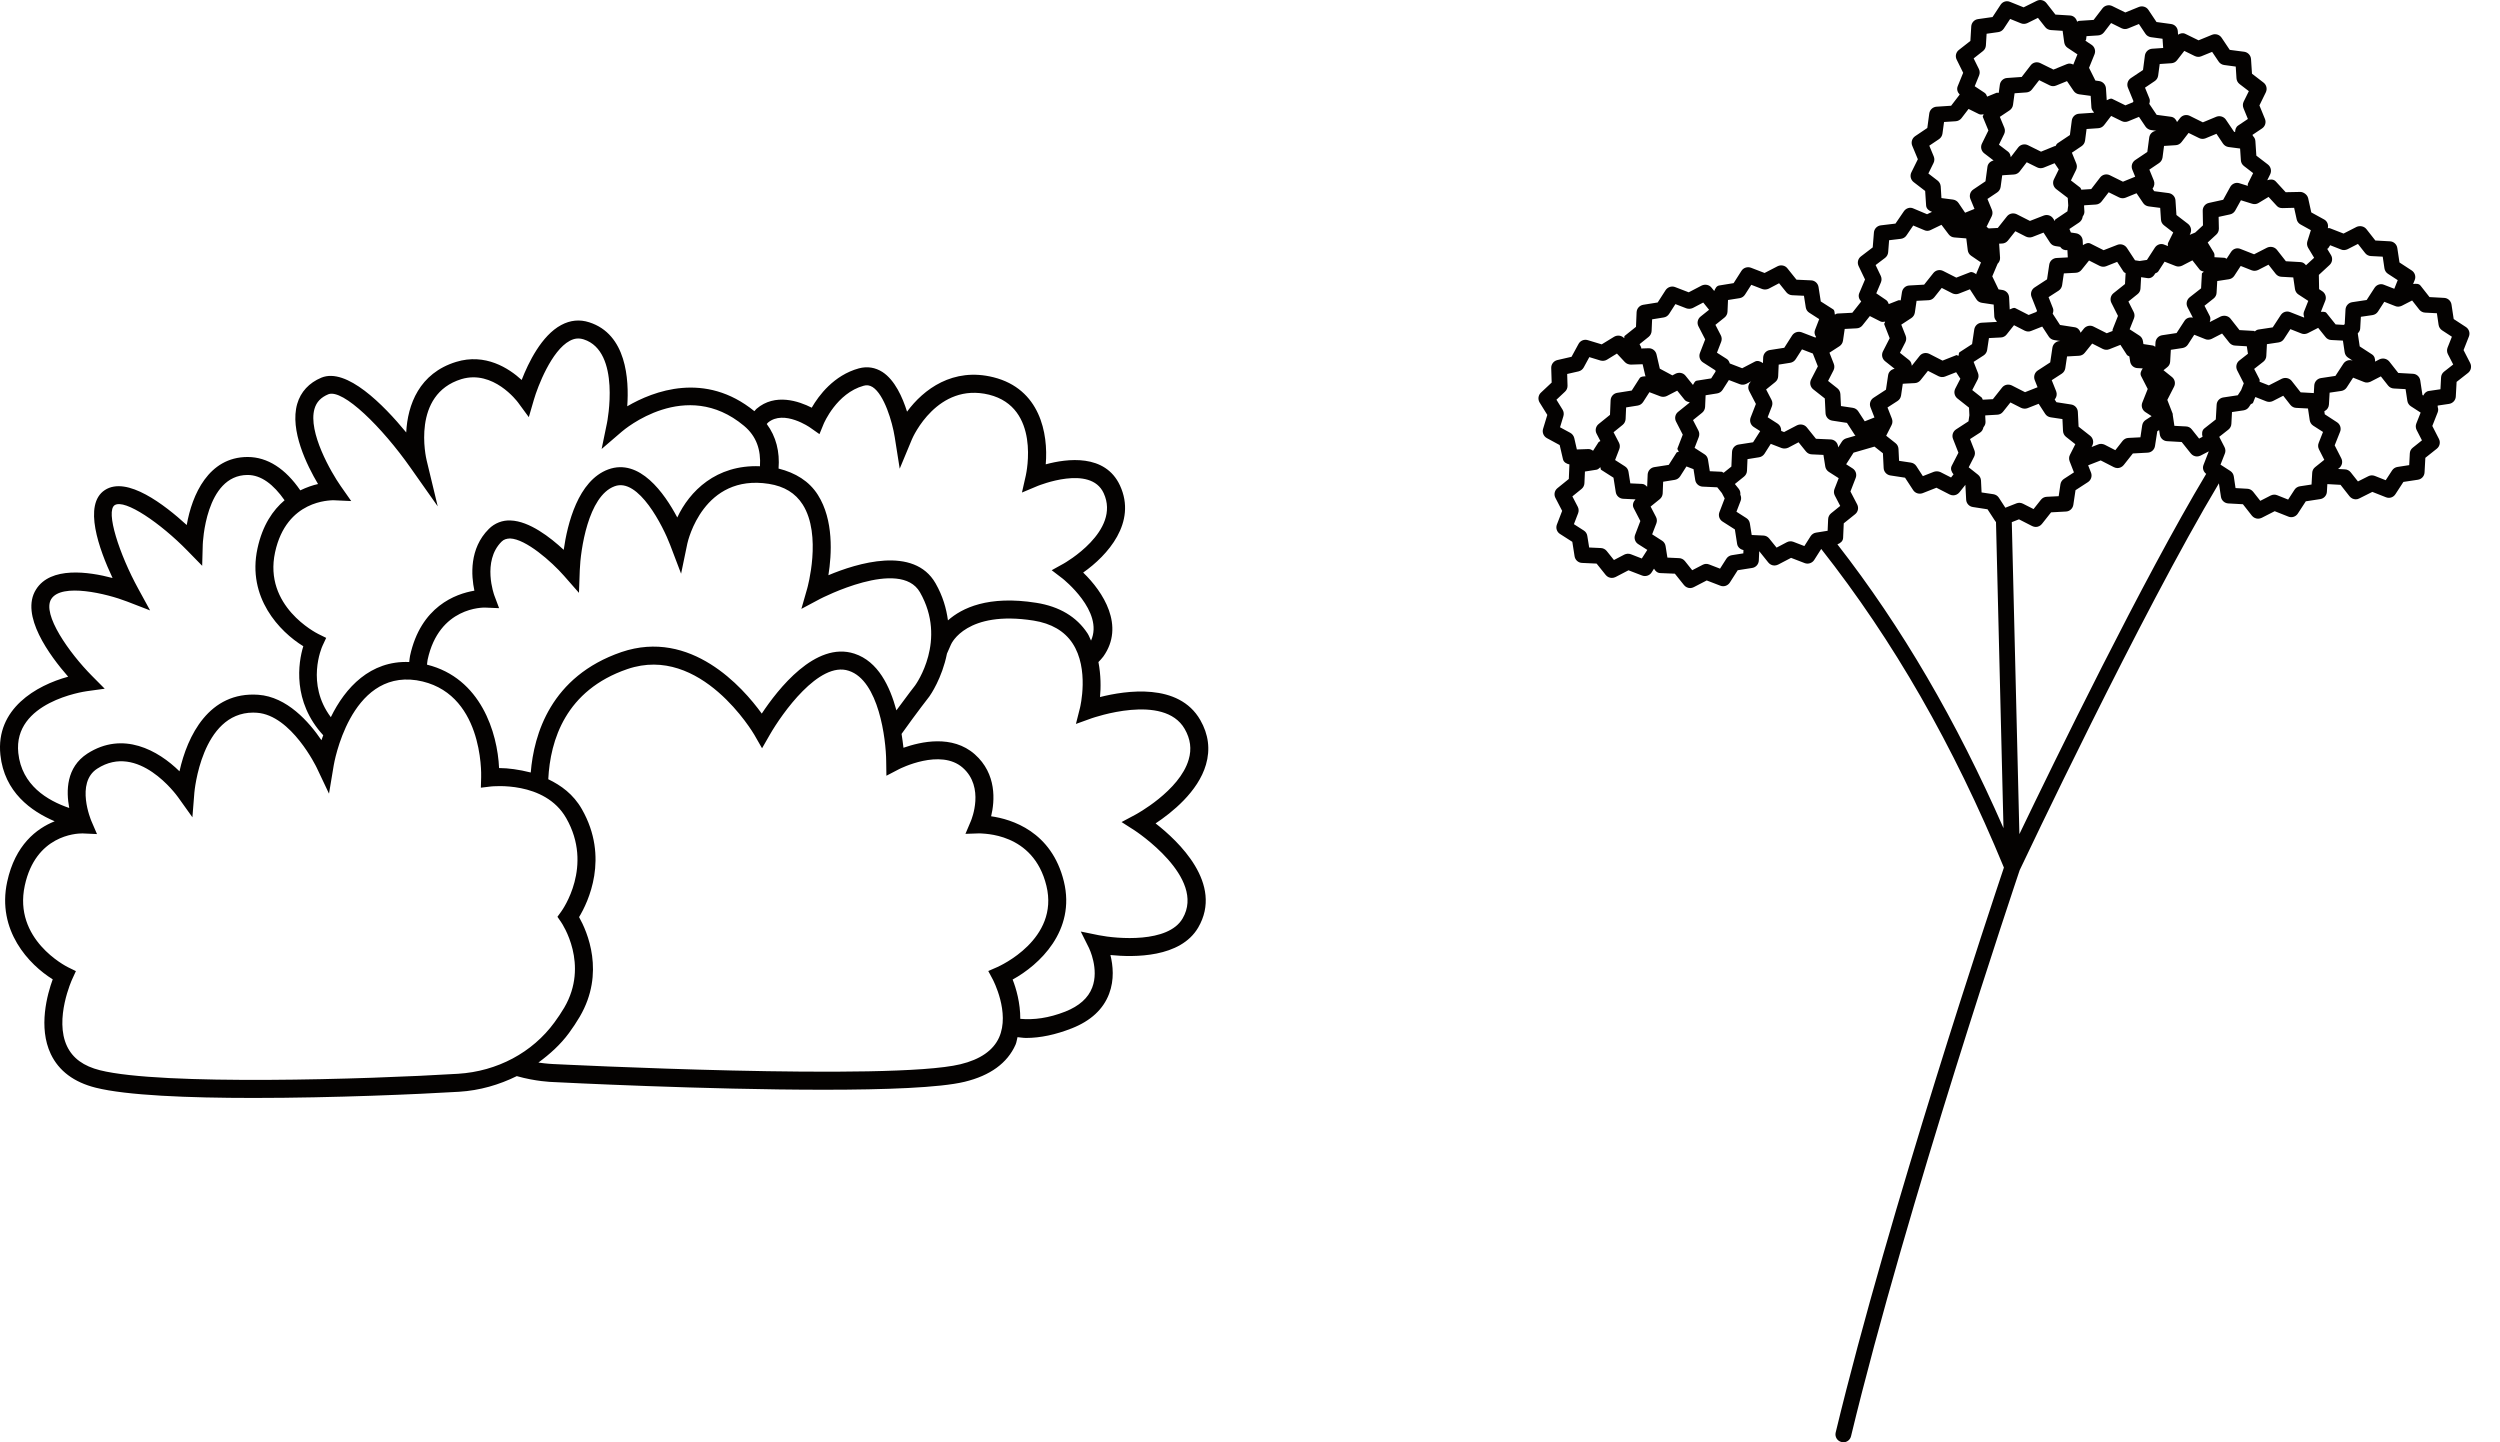 <?xml version="1.0" encoding="UTF-8"?>
<svg width="78px" height="45px" viewBox="0 0 78 45" version="1.1" xmlns="http://www.w3.org/2000/svg" xmlns:xlink="http://www.w3.org/1999/xlink">
    <title>icon-beauty_moss_complex</title>
    <g id="Webdesign-v2" stroke="none" stroke-width="1" fill="none" fill-rule="evenodd">
        <g id="Media" transform="translate(-87, -2297)" fill="#040201">
            <path d="M122.415,2322.423 L121.993,2322.648 L122.396,2322.906 C122.418,2322.921 124.648,2324.378 123.897,2325.656 C123.448,2326.429 121.857,2326.293 121.283,2326.179 L120.72,2326.064 L120.977,2326.579 C120.98,2326.586 121.298,2327.235 121.077,2327.811 C120.953,2328.138 120.671,2328.389 120.239,2328.561 C119.715,2328.767 119.253,2328.825 118.833,2328.788 C118.835,2328.296 118.704,2327.837 118.594,2327.562 C119.425,2327.107 120.569,2326.04 120.193,2324.502 C119.811,2322.939 118.562,2322.559 117.923,2322.468 C118.038,2321.992 118.103,2321.146 117.413,2320.534 C116.711,2319.915 115.732,2320.14 115.188,2320.33 C115.178,2320.213 115.15,2320.047 115.129,2319.898 C115.613,2319.218 115.99,2318.737 115.997,2318.728 C116.025,2318.69 116.393,2318.16 116.545,2317.393 L116.668,2317.114 C116.685,2317.07 117.161,2316.035 119.247,2316.362 C119.801,2316.45 120.21,2316.688 120.462,2317.069 C120.992,2317.869 120.7,2319.064 120.698,2319.076 L120.569,2319.587 L121.065,2319.408 C121.089,2319.403 123.314,2318.612 123.963,2319.744 C124.143,2320.058 124.184,2320.37 124.087,2320.698 C123.805,2321.677 122.43,2322.416 122.415,2322.423 L122.415,2322.423 Z M118.171,2329.37 C117.989,2329.774 117.583,2330.056 116.964,2330.205 C114.804,2330.729 104.375,2330.203 104.258,2330.198 C104.255,2330.198 104.064,2330.191 103.798,2330.152 C104.156,2329.888 104.487,2329.592 104.753,2329.229 C104.873,2329.065 104.986,2328.896 105.088,2328.722 C105.891,2327.351 105.32,2326.062 105.067,2325.613 C105.348,2325.149 106.018,2323.76 105.155,2322.247 C104.886,2321.775 104.501,2321.503 104.106,2321.312 C104.167,2320.086 104.651,2318.535 106.572,2317.876 C108.872,2317.087 110.516,2319.894 110.533,2319.922 L110.776,2320.346 L111.019,2319.922 C111.396,2319.266 112.557,2317.615 113.483,2317.929 C114.42,2318.233 114.644,2320.066 114.649,2320.747 L114.656,2321.203 L115.059,2320.993 C115.074,2320.986 116.344,2320.34 117.039,2320.954 C117.727,2321.562 117.311,2322.567 117.294,2322.61 L117.122,2323.016 L117.562,2323.001 C117.651,2323.016 119.24,2322.959 119.648,2324.636 C120.056,2326.304 118.193,2327.138 118.113,2327.174 L117.834,2327.296 L117.977,2327.563 C117.982,2327.574 118.519,2328.593 118.171,2329.37 L118.171,2329.37 Z M101.291,2330.502 C98.47,2330.675 92.039,2330.872 90.121,2330.392 C89.608,2330.264 89.272,2330.019 89.093,2329.646 C88.686,2328.796 89.247,2327.56 89.254,2327.548 L89.368,2327.299 L89.122,2327.178 C89.052,2327.143 87.41,2326.309 87.773,2324.63 C88.111,2323.06 89.376,2323.003 89.56,2323.003 L89.579,2323.003 L90.026,2323.023 L89.849,2322.611 C89.844,2322.599 89.348,2321.426 90.032,2320.983 C91.309,2320.156 92.505,2321.802 92.556,2321.873 L93.003,2322.499 L93.064,2321.732 C93.066,2321.706 93.283,2319.233 94.901,2319.233 C94.939,2319.233 94.978,2319.234 95.018,2319.238 C96.093,2319.315 96.874,2320.936 96.882,2320.953 L97.265,2321.762 L97.412,2320.879 C97.417,2320.85 97.909,2317.912 99.995,2318.224 C102.077,2318.557 102.016,2321.14 102.012,2321.25 L102.003,2321.576 L102.326,2321.537 C102.345,2321.537 103.998,2321.353 104.666,2322.526 C105.522,2324.021 104.551,2325.384 104.51,2325.441 L104.392,2325.604 L104.505,2325.768 C104.541,2325.82 105.394,2327.088 104.605,2328.438 C104.512,2328.595 104.409,2328.749 104.3,2328.897 C103.611,2329.841 102.513,2330.426 101.291,2330.502 L101.291,2330.502 Z M87.571,2320.494 C87.402,2318.903 89.616,2318.578 89.709,2318.565 L90.267,2318.488 L89.871,2318.089 C89.164,2317.377 88.301,2316.161 88.599,2315.69 C88.919,2315.181 90.331,2315.521 90.966,2315.768 L91.683,2316.045 L91.314,2315.37 C90.724,2314.295 90.285,2312.951 90.579,2312.76 C90.898,2312.56 92.011,2313.325 92.845,2314.179 L93.308,2314.653 L93.326,2313.991 C93.327,2313.969 93.403,2311.824 94.722,2311.819 L94.726,2311.819 C95.151,2311.819 95.533,2312.115 95.879,2312.608 C95.517,2312.914 95.19,2313.384 95.033,2314.113 C94.703,2315.644 95.724,2316.708 96.463,2317.162 C96.304,2317.675 96.118,2318.887 97.085,2319.94 C97.067,2319.991 97.045,2320.044 97.029,2320.094 C96.639,2319.519 95.952,2318.741 95.06,2318.677 C93.521,2318.567 92.844,2319.961 92.6,2321.065 C91.934,2320.41 90.839,2319.797 89.726,2320.512 C89.064,2320.942 89.061,2321.677 89.16,2322.209 C88.475,2321.976 87.677,2321.5 87.571,2320.494 L87.571,2320.494 Z M97.63,2312.165 C97.332,2311.74 96.604,2310.48 96.812,2309.756 C96.874,2309.542 97.012,2309.398 97.244,2309.301 C97.703,2309.123 98.927,2310.338 99.809,2311.594 L100.657,2312.798 L100.312,2311.366 C100.291,2311.282 99.834,2309.308 101.397,2308.828 C102.39,2308.532 103.131,2309.516 103.162,2309.556 L103.499,2310.015 L103.658,2309.468 C103.776,2309.061 104.207,2307.938 104.776,2307.634 C104.924,2307.554 105.058,2307.541 105.212,2307.589 C106.384,2307.965 105.942,2310.18 105.937,2310.202 L105.771,2311.008 L106.395,2310.472 C106.475,2310.402 108.396,2308.771 110.21,2310.283 C110.605,2310.611 110.743,2311.039 110.711,2311.547 C109.341,2311.491 108.51,2312.332 108.131,2313.145 C107.73,2312.386 106.954,2311.288 105.977,2311.646 C105.033,2311.996 104.703,2313.347 104.588,2314.155 C104.167,2313.763 103.514,2313.258 102.931,2313.239 C102.685,2313.225 102.432,2313.32 102.251,2313.504 C101.638,2314.114 101.701,2314.96 101.801,2315.429 C101.219,2315.527 100.127,2315.919 99.793,2317.463 C99.779,2317.53 99.777,2317.591 99.768,2317.655 C98.557,2317.605 97.772,2318.451 97.322,2319.376 C96.542,2318.336 97.037,2317.204 97.061,2317.151 L97.177,2316.902 L96.932,2316.781 C96.861,2316.745 95.219,2315.912 95.582,2314.232 C95.939,2312.582 97.318,2312.618 97.388,2312.607 L97.958,2312.633 L97.63,2312.165 Z M113.658,2317.394 C112.441,2316.997 111.267,2318.509 110.767,2319.264 C110.169,2318.436 108.552,2316.612 106.39,2317.344 C104.18,2318.103 103.657,2319.914 103.559,2321.102 C103.191,2321.008 102.84,2320.964 102.599,2320.964 L102.571,2320.964 C102.523,2319.863 102.003,2318.154 100.322,2317.737 C100.33,2317.685 100.331,2317.636 100.342,2317.582 C100.698,2315.932 102.077,2315.953 102.148,2315.957 L102.572,2315.975 L102.423,2315.577 C102.419,2315.567 102.034,2314.513 102.648,2313.9 C102.719,2313.828 102.804,2313.805 102.913,2313.8 C103.408,2313.816 104.21,2314.524 104.597,2314.965 L105.064,2315.497 L105.089,2314.79 C105.111,2314.165 105.349,2312.478 106.172,2312.173 C106.923,2311.885 107.696,2313.439 107.908,2314 L108.25,2314.899 L108.445,2313.958 C108.465,2313.868 108.949,2311.777 110.988,2312.096 C111.471,2312.173 111.816,2312.384 112.044,2312.741 C112.652,2313.697 112.19,2315.345 112.185,2315.361 L112.003,2315.997 L112.586,2315.686 C112.615,2315.672 115.081,2314.395 115.703,2315.479 C116.558,2316.975 115.586,2318.338 115.55,2318.388 C115.55,2318.388 115.311,2318.693 114.968,2319.163 C114.765,2318.415 114.399,2317.636 113.658,2317.394 L113.658,2317.394 Z M112.278,2310.342 L112.567,2310.545 L112.7,2310.22 C112.705,2310.211 113.101,2309.267 113.947,2309.035 C114.041,2309.007 114.131,2309.018 114.226,2309.077 C114.586,2309.31 114.841,2310.159 114.916,2310.641 L115.071,2311.623 L115.453,2310.704 C115.482,2310.631 116.25,2308.922 117.858,2309.314 C119.466,2309.716 119.024,2311.75 119.005,2311.836 L118.885,2312.367 L119.388,2312.156 C119.405,2312.153 121.021,2311.488 121.434,2312.385 C121.983,2313.57 120.205,2314.574 120.188,2314.583 L119.813,2314.791 L120.154,2315.052 C120.167,2315.063 121.449,2316.077 121.04,2316.987 C121.003,2316.913 120.978,2316.834 120.931,2316.762 C120.591,2316.243 120.054,2315.922 119.335,2315.808 C117.829,2315.568 117.009,2315.972 116.576,2316.356 C116.526,2315.987 116.418,2315.6 116.189,2315.199 C115.516,2314.022 113.738,2314.572 112.846,2314.947 C112.951,2314.295 113.014,2313.222 112.518,2312.441 C112.245,2312.009 111.817,2311.752 111.291,2311.619 C111.332,2311.094 111.215,2310.621 110.923,2310.229 C110.938,2310.215 110.947,2310.197 110.963,2310.184 C111.457,2309.771 112.273,2310.336 112.278,2310.342 L112.278,2310.342 Z M124.626,2320.856 C124.765,2320.381 124.706,2319.912 124.449,2319.465 C123.776,2318.291 122.121,2318.546 121.32,2318.748 C121.349,2318.459 121.349,2318.064 121.271,2317.656 C121.323,2317.599 121.381,2317.544 121.424,2317.483 C122.102,2316.528 121.422,2315.468 120.795,2314.864 C121.558,2314.329 122.476,2313.301 121.944,2312.149 C121.482,2311.148 120.285,2311.309 119.627,2311.487 C119.709,2310.517 119.447,2309.133 117.994,2308.77 C116.733,2308.455 115.812,2309.147 115.3,2309.844 C115.159,2309.394 114.918,2308.857 114.532,2308.606 C114.309,2308.465 114.063,2308.422 113.796,2308.493 C113.014,2308.708 112.542,2309.344 112.326,2309.72 C111.928,2309.517 111.182,2309.258 110.604,2309.754 C110.577,2309.776 110.562,2309.805 110.537,2309.829 C108.999,2308.578 107.387,2309.198 106.57,2309.676 C106.63,2308.834 106.546,2307.426 105.382,2307.055 C105.088,2306.96 104.794,2306.988 104.511,2307.14 C103.896,2307.468 103.485,2308.317 103.276,2308.855 C102.874,2308.486 102.14,2308.012 101.231,2308.291 C100.081,2308.645 99.717,2309.627 99.674,2310.492 C98.961,2309.624 97.811,2308.461 97.027,2308.783 C96.642,2308.944 96.381,2309.227 96.273,2309.601 C96.035,2310.425 96.577,2311.52 96.923,2312.102 C96.759,2312.137 96.567,2312.204 96.369,2312.299 C95.909,2311.627 95.349,2311.258 94.726,2311.258 L94.72,2311.258 C93.507,2311.262 92.99,2312.437 92.826,2313.381 C92.132,2312.747 90.961,2311.842 90.273,2312.289 C89.584,2312.737 90.09,2314.136 90.512,2315.034 C89.758,2314.834 88.579,2314.668 88.125,2315.39 C87.617,2316.192 88.551,2317.456 89.127,2318.113 C88.134,2318.384 86.861,2319.11 87.012,2320.552 C87.136,2321.72 87.974,2322.311 88.706,2322.624 C88.14,2322.85 87.472,2323.361 87.224,2324.511 C86.895,2326.035 87.908,2327.098 88.645,2327.555 C88.476,2328.018 88.187,2329.05 88.585,2329.887 C88.837,2330.414 89.308,2330.766 89.985,2330.936 C90.947,2331.178 92.874,2331.256 94.913,2331.256 C97.414,2331.256 100.079,2331.138 101.325,2331.063 C101.968,2331.023 102.573,2330.846 103.124,2330.575 C103.712,2330.742 104.215,2330.759 104.241,2330.759 C104.526,2330.774 109.015,2331 112.696,2331 C114.622,2331 116.327,2330.938 117.095,2330.752 C117.894,2330.559 118.429,2330.169 118.684,2329.596 C118.719,2329.518 118.724,2329.438 118.746,2329.359 C118.836,2329.367 118.922,2329.384 119.014,2329.384 C119.456,2329.384 119.935,2329.283 120.443,2329.083 C121.031,2328.851 121.422,2328.489 121.604,2328.007 C121.772,2327.567 121.725,2327.119 121.645,2326.797 C122.389,2326.872 123.829,2326.883 124.383,2325.941 C125.182,2324.574 123.759,2323.238 123.054,2322.69 C123.55,2322.362 124.381,2321.705 124.626,2320.856 L124.626,2320.856 Z M163.252,2308.598 C163.197,2308.642 163.163,2308.709 163.161,2308.779 L163.142,2309.145 L162.78,2309.198 C162.696,2309.21 162.641,2309.269 162.606,2309.341 L162.58,2309.324 L162.512,2308.87 C162.495,2308.755 162.399,2308.666 162.282,2308.662 L161.826,2308.636 L161.545,2308.278 C161.468,2308.187 161.343,2308.161 161.238,2308.212 L161.103,2308.282 C161.109,2308.194 161.083,2308.107 161.006,2308.057 L160.623,2307.808 L160.562,2307.401 C160.602,2307.359 160.636,2307.311 160.638,2307.252 L160.659,2306.884 L161.021,2306.831 C161.092,2306.82 161.153,2306.782 161.192,2306.722 L161.39,2306.416 L161.732,2306.55 C161.796,2306.579 161.871,2306.571 161.935,2306.541 L162.258,2306.375 L162.484,2306.663 C162.528,2306.718 162.595,2306.752 162.665,2306.754 L163.031,2306.773 L163.084,2307.135 C163.095,2307.205 163.133,2307.267 163.193,2307.306 L163.499,2307.506 L163.365,2307.844 C163.338,2307.91 163.342,2307.985 163.374,2308.049 L163.54,2308.372 L163.252,2308.598 Z M162.277,2310.969 C162.222,2311.012 162.188,2311.078 162.186,2311.148 L162.167,2311.512 L161.805,2311.568 C161.734,2311.578 161.673,2311.617 161.634,2311.676 L161.434,2311.983 L161.096,2311.849 C161.025,2311.821 160.953,2311.827 160.894,2311.857 L160.568,2312.021 L160.342,2311.736 C160.298,2311.68 160.231,2311.646 160.163,2311.644 L159.947,2311.632 L159.982,2311.604 C160.074,2311.531 160.102,2311.404 160.048,2311.299 L159.842,2310.895 L160.01,2310.473 C160.055,2310.365 160.014,2310.239 159.916,2310.175 L159.533,2309.926 L159.519,2309.831 L159.542,2309.818 C159.614,2309.777 159.659,2309.701 159.663,2309.62 L159.684,2309.251 L160.046,2309.198 C160.117,2309.188 160.178,2309.149 160.217,2309.09 L160.417,2308.783 L160.755,2308.917 C160.821,2308.947 160.896,2308.938 160.96,2308.909 L161.283,2308.743 L161.509,2309.03 C161.553,2309.085 161.619,2309.119 161.69,2309.121 L162.054,2309.141 L162.109,2309.505 C162.12,2309.575 162.158,2309.637 162.218,2309.675 L162.524,2309.873 L162.39,2310.211 C162.363,2310.277 162.367,2310.352 162.399,2310.416 L162.565,2310.739 L162.277,2310.969 Z M159.141,2311.751 L159.12,2312.117 L158.758,2312.172 C158.688,2312.183 158.626,2312.221 158.588,2312.281 L158.39,2312.587 L158.049,2312.451 C157.983,2312.423 157.911,2312.428 157.845,2312.46 L157.521,2312.626 L157.296,2312.34 C157.251,2312.285 157.185,2312.251 157.117,2312.249 L156.749,2312.228 L156.695,2311.866 C156.685,2311.795 156.646,2311.734 156.587,2311.695 L156.28,2311.497 L156.414,2311.155 C156.442,2311.091 156.438,2311.016 156.406,2310.952 L156.24,2310.629 L156.527,2310.403 C156.583,2310.358 156.617,2310.292 156.619,2310.222 L156.638,2309.856 L157,2309.803 C157.07,2309.792 157.132,2309.754 157.17,2309.694 L157.221,2309.616 C157.243,2309.593 157.284,2309.596 157.296,2309.564 L157.358,2309.406 L157.37,2309.388 L157.709,2309.522 C157.777,2309.549 157.849,2309.543 157.913,2309.513 L158.237,2309.347 L158.462,2309.635 C158.507,2309.69 158.573,2309.724 158.643,2309.726 L159.009,2309.745 L159.063,2310.109 C159.073,2310.179 159.112,2310.241 159.171,2310.28 L159.478,2310.477 L159.344,2310.816 C159.316,2310.882 159.32,2310.957 159.352,2311.02 L159.518,2311.346 L159.233,2311.574 C159.178,2311.617 159.144,2311.682 159.141,2311.751 L159.141,2311.751 Z M143.492,2313.728 L143.296,2314.037 L142.954,2313.905 C142.887,2313.879 142.814,2313.884 142.752,2313.916 L142.429,2314.086 L142.199,2313.801 C142.154,2313.745 142.088,2313.711 142.018,2313.709 L141.653,2313.692 L141.596,2313.332 C141.586,2313.262 141.545,2313.2 141.486,2313.164 L141.177,2312.966 L141.309,2312.623 C141.332,2312.563 141.326,2312.494 141.298,2312.434 C141.306,2312.37 141.291,2312.303 141.247,2312.249 L141.133,2312.107 L141.129,2312.1 L141.414,2311.87 C141.47,2311.825 141.503,2311.759 141.506,2311.689 L141.522,2311.325 L141.883,2311.267 C141.952,2311.257 142.013,2311.216 142.052,2311.157 L142.248,2310.848 L142.589,2310.98 C142.655,2311.003 142.728,2310.997 142.792,2310.969 L143.115,2310.799 L143.345,2311.084 C143.39,2311.14 143.456,2311.174 143.526,2311.176 L143.891,2311.193 L143.948,2311.553 C143.958,2311.621 143.999,2311.682 144.057,2311.721 L144.367,2311.919 L144.235,2312.259 C144.21,2312.325 144.214,2312.4 144.247,2312.462 L144.415,2312.785 L144.13,2313.015 C144.074,2313.06 144.041,2313.126 144.038,2313.196 L144.022,2313.56 L143.661,2313.618 C143.592,2313.628 143.53,2313.669 143.492,2313.728 L143.492,2313.728 Z M141.031,2314.322 C140.962,2314.333 140.9,2314.373 140.862,2314.433 L140.665,2314.742 L140.323,2314.61 C140.255,2314.584 140.185,2314.588 140.121,2314.623 L139.797,2314.791 L139.569,2314.505 C139.524,2314.45 139.458,2314.416 139.388,2314.414 L139.023,2314.397 L138.966,2314.037 C138.955,2313.967 138.915,2313.905 138.855,2313.869 L138.547,2313.671 L138.679,2313.328 C138.703,2313.264 138.7,2313.19 138.667,2313.128 L138.499,2312.804 L138.511,2312.795 C138.512,2312.794 138.513,2312.794 138.514,2312.794 C138.515,2312.793 138.515,2312.791 138.516,2312.791 L138.784,2312.574 C138.839,2312.53 138.872,2312.464 138.876,2312.394 L138.89,2312.03 L139.251,2311.972 C139.321,2311.961 139.382,2311.921 139.421,2311.861 L139.617,2311.553 L139.838,2311.638 L139.891,2311.976 C139.909,2312.091 140.006,2312.178 140.123,2312.183 L140.579,2312.204 L140.723,2312.384 L140.81,2312.551 L140.646,2312.979 C140.604,2313.088 140.645,2313.211 140.744,2313.273 L141.128,2313.518 L141.198,2313.969 C141.214,2314.071 141.297,2314.142 141.396,2314.162 L141.392,2314.265 L141.031,2314.322 Z M138.224,2314.425 L137.882,2314.292 C137.814,2314.267 137.742,2314.273 137.68,2314.303 L137.355,2314.473 L137.127,2314.188 C137.082,2314.135 137.017,2314.101 136.946,2314.099 L136.582,2314.082 L136.524,2313.72 C136.514,2313.65 136.473,2313.588 136.414,2313.552 L136.106,2313.354 L136.238,2313.011 C136.262,2312.947 136.259,2312.873 136.226,2312.811 L136.058,2312.487 L136.342,2312.257 C136.397,2312.213 136.431,2312.147 136.434,2312.076 L136.45,2311.712 L136.811,2311.655 C136.859,2311.647 136.894,2311.61 136.93,2311.577 C136.948,2311.602 136.93,2311.642 136.957,2311.659 L137.341,2311.904 L137.412,2312.355 C137.43,2312.47 137.527,2312.557 137.644,2312.562 L138.027,2312.58 C137.958,2312.654 137.921,2312.758 137.97,2312.851 L138.179,2313.256 L138.016,2313.684 C137.974,2313.792 138.014,2313.916 138.113,2313.977 L138.396,2314.157 L138.224,2314.425 Z M135.673,2310.331 L135.778,2309.984 C135.798,2309.916 135.79,2309.843 135.752,2309.781 L135.561,2309.471 L135.829,2309.219 C135.88,2309.172 135.909,2309.104 135.907,2309.034 L135.896,2308.668 L136.252,2308.587 C136.321,2308.57 136.379,2308.525 136.412,2308.464 L136.587,2308.142 L136.936,2308.249 C137.004,2308.266 137.076,2308.259 137.136,2308.223 L137.448,2308.031 L137.697,2308.298 C137.745,2308.347 137.811,2308.374 137.884,2308.376 L138.25,2308.364 L138.333,2308.721 C138.334,2308.729 138.344,2308.732 138.346,2308.739 C138.275,2308.748 138.195,2308.739 138.155,2308.802 L137.91,2309.185 L137.459,2309.256 C137.344,2309.273 137.257,2309.371 137.251,2309.488 L137.232,2309.943 L136.878,2310.229 C136.786,2310.303 136.759,2310.429 136.814,2310.533 L136.932,2310.76 C136.912,2310.776 136.885,2310.78 136.87,2310.803 L136.704,2311.063 C136.665,2311.038 136.625,2311.011 136.565,2311.01 L136.198,2311.023 L136.117,2310.667 C136.1,2310.599 136.056,2310.539 135.994,2310.505 L135.673,2310.331 Z M138.438,2307.51 C138.493,2307.465 138.526,2307.399 138.53,2307.329 L138.546,2306.963 L138.906,2306.905 C138.977,2306.895 139.037,2306.854 139.076,2306.795 L139.273,2306.488 L139.614,2306.62 C139.68,2306.643 139.751,2306.639 139.817,2306.609 L140.141,2306.439 L140.323,2306.665 L140.057,2306.878 C139.966,2306.95 139.938,2307.078 139.992,2307.182 L140.202,2307.589 L140.038,2308.012 C139.996,2308.123 140.037,2308.246 140.135,2308.308 L140.52,2308.555 L140.526,2308.592 L140.389,2308.806 L139.939,2308.877 C139.873,2308.887 139.857,2308.958 139.82,2309.01 L139.587,2308.721 C139.514,2308.63 139.388,2308.608 139.282,2308.657 L139.178,2308.712 L138.786,2308.502 L138.683,2308.057 C138.657,2307.944 138.557,2307.865 138.443,2307.865 L138.436,2307.865 L138.206,2307.873 C138.202,2307.86 138.209,2307.846 138.203,2307.833 L138.154,2307.738 L138.438,2307.51 Z M140.914,2306.36 L141.275,2306.303 C141.345,2306.292 141.406,2306.252 141.444,2306.192 L141.64,2305.886 L141.982,2306.018 C142.048,2306.041 142.118,2306.037 142.184,2306.007 L142.508,2305.837 L142.737,2306.122 C142.782,2306.175 142.847,2306.209 142.918,2306.211 L143.283,2306.228 L143.34,2306.59 C143.35,2306.66 143.391,2306.722 143.451,2306.758 L143.759,2306.956 L143.627,2307.299 C143.597,2307.377 143.62,2307.452 143.664,2307.517 L143.637,2307.531 L143.211,2307.367 C143.103,2307.329 142.979,2307.367 142.915,2307.465 L142.669,2307.851 L142.219,2307.921 C142.104,2307.938 142.017,2308.036 142.011,2308.153 L142.004,2308.329 C141.931,2308.279 141.845,2308.239 141.761,2308.278 L141.356,2308.489 L140.969,2308.34 C140.952,2308.286 140.927,2308.233 140.879,2308.202 L140.569,2308.004 L140.701,2307.663 C140.726,2307.597 140.722,2307.523 140.689,2307.461 L140.521,2307.135 L140.805,2306.907 C140.861,2306.863 140.895,2306.797 140.898,2306.726 L140.914,2306.36 Z M144.501,2307.631 L144.555,2307.263 L144.927,2307.244 C144.998,2307.242 145.064,2307.208 145.108,2307.152 L145.339,2306.861 L145.671,2307.029 C145.717,2307.052 145.768,2307.043 145.816,2307.035 C145.816,2307.067 145.777,2307.089 145.789,2307.12 L145.958,2307.552 L145.748,2307.963 C145.694,2308.07 145.722,2308.195 145.815,2308.27 L146.112,2308.506 C146.01,2308.524 145.927,2308.598 145.91,2308.702 L145.842,2309.158 L145.454,2309.411 C145.356,2309.475 145.316,2309.598 145.359,2309.707 L145.483,2310.025 L145.18,2310.145 L144.977,2309.833 C144.939,2309.773 144.877,2309.735 144.807,2309.724 L144.438,2309.669 L144.42,2309.296 C144.416,2309.226 144.383,2309.16 144.327,2309.115 L144.036,2308.885 L144.205,2308.555 C144.237,2308.491 144.24,2308.419 144.215,2308.353 L144.079,2308.004 L144.391,2307.802 C144.45,2307.763 144.49,2307.702 144.501,2307.631 L144.501,2307.631 Z M145.816,2305.045 C145.871,2305.002 145.906,2304.938 145.911,2304.868 L145.94,2304.495 L146.31,2304.451 C146.38,2304.442 146.444,2304.404 146.483,2304.344 L146.693,2304.036 L147.036,2304.18 C147.1,2304.212 147.175,2304.21 147.238,2304.176 L147.574,2304.014 L147.799,2304.312 C147.841,2304.368 147.905,2304.404 147.975,2304.408 L148.348,2304.438 L148.394,2304.806 C148.402,2304.876 148.441,2304.94 148.499,2304.979 L148.807,2305.189 L148.662,2305.532 C148.659,2305.54 148.665,2305.548 148.663,2305.557 C148.599,2305.521 148.538,2305.469 148.468,2305.494 L148.037,2305.662 L147.625,2305.453 C147.52,2305.4 147.393,2305.428 147.321,2305.519 L147.033,2305.881 L146.571,2305.907 C146.454,2305.911 146.359,2306.001 146.341,2306.116 L146.302,2306.371 C146.276,2306.373 146.252,2306.36 146.226,2306.371 L145.93,2306.487 C145.913,2306.44 145.892,2306.393 145.848,2306.362 L145.54,2306.152 L145.685,2305.809 C145.712,2305.743 145.71,2305.671 145.68,2305.607 L145.519,2305.27 L145.816,2305.045 Z M147.326,2302.086 C147.358,2302.022 147.36,2301.949 147.334,2301.883 L147.194,2301.545 L147.499,2301.34 C147.557,2301.3 147.595,2301.238 147.605,2301.168 L147.654,2300.806 L148.018,2300.783 C148.088,2300.778 148.154,2300.744 148.197,2300.689 L148.419,2300.399 L148.746,2300.561 C148.792,2300.582 148.841,2300.572 148.889,2300.566 C148.89,2300.597 148.852,2300.618 148.864,2300.648 L149.038,2301.07 L148.837,2301.479 C148.784,2301.583 148.814,2301.711 148.907,2301.783 L149.2,2302.007 C149.102,2302.029 149.022,2302.101 149.008,2302.205 L148.947,2302.656 L148.567,2302.912 C148.47,2302.977 148.433,2303.101 148.477,2303.21 L148.604,2303.518 L148.311,2303.637 L148.107,2303.335 C148.068,2303.276 148.005,2303.237 147.935,2303.227 L147.573,2303.18 L147.55,2302.814 C147.544,2302.743 147.51,2302.679 147.454,2302.635 L147.165,2302.413 L147.326,2302.086 Z M148.865,2298.596 C148.921,2298.554 148.956,2298.488 148.96,2298.417 L148.982,2298.053 L149.344,2298.002 C149.415,2297.994 149.476,2297.953 149.516,2297.896 L149.717,2297.591 L150.055,2297.728 C150.121,2297.755 150.196,2297.749 150.258,2297.719 L150.584,2297.557 L150.81,2297.845 C150.854,2297.9 150.919,2297.934 150.989,2297.938 L151.354,2297.962 L151.404,2298.324 C151.414,2298.394 151.453,2298.456 151.512,2298.494 L151.816,2298.696 L151.687,2299.015 C151.626,2298.984 151.558,2298.971 151.489,2298.999 L151.068,2299.171 L150.658,2298.969 C150.555,2298.918 150.427,2298.943 150.355,2299.041 L150.077,2299.401 L149.622,2299.433 C149.506,2299.439 149.411,2299.529 149.395,2299.644 L149.361,2299.897 C149.336,2299.899 149.312,2299.887 149.287,2299.897 L148.999,2300.015 C148.982,2299.969 148.961,2299.922 148.916,2299.893 L148.611,2299.691 L148.748,2299.354 C148.775,2299.288 148.772,2299.214 148.741,2299.152 L148.578,2298.822 L148.865,2298.596 Z M152.099,2298.128 L152.463,2298.105 C152.535,2298.1 152.599,2298.066 152.644,2298.009 L152.866,2297.719 L153.193,2297.881 C153.257,2297.913 153.332,2297.915 153.396,2297.887 L153.734,2297.749 L153.936,2298.051 C153.975,2298.111 154.038,2298.149 154.107,2298.16 L154.471,2298.209 L154.491,2298.497 L154.151,2298.52 C154.034,2298.526 153.938,2298.615 153.921,2298.73 L153.862,2299.184 L153.483,2299.437 C153.385,2299.503 153.347,2299.627 153.391,2299.735 L153.564,2300.157 L153.547,2300.191 L153.313,2300.287 L152.904,2300.086 C152.844,2300.057 152.79,2300.107 152.73,2300.127 L152.706,2299.759 C152.699,2299.641 152.61,2299.546 152.495,2299.529 L152.376,2299.513 L152.178,2299.116 L152.348,2298.696 C152.393,2298.588 152.355,2298.462 152.257,2298.398 L152.065,2298.271 C152.069,2298.257 152.085,2298.249 152.086,2298.234 L152.099,2298.128 Z M155.15,2298.588 L155.478,2298.749 C155.542,2298.779 155.616,2298.784 155.68,2298.756 L156.018,2298.618 L156.221,2298.92 C156.259,2298.979 156.323,2299.018 156.391,2299.028 L156.755,2299.077 L156.778,2299.441 C156.783,2299.514 156.817,2299.578 156.874,2299.622 L157.164,2299.844 L157.002,2300.172 C156.972,2300.235 156.97,2300.308 156.996,2300.374 L157.134,2300.712 L156.832,2300.915 C156.762,2300.96 156.737,2301.038 156.736,2301.117 L156.704,2301.113 L156.448,2300.734 C156.385,2300.638 156.257,2300.6 156.15,2300.642 L155.729,2300.817 L155.32,2300.614 C155.214,2300.563 155.088,2300.591 155.016,2300.687 L154.923,2300.807 C154.892,2300.725 154.831,2300.658 154.741,2300.644 L154.288,2300.583 L154.057,2300.24 C154.074,2300.186 154.085,2300.128 154.062,2300.074 L153.924,2299.735 L154.226,2299.531 C154.286,2299.493 154.324,2299.429 154.334,2299.361 L154.383,2298.997 L154.745,2298.973 C154.818,2298.969 154.882,2298.935 154.924,2298.879 L155.15,2298.588 Z M158.026,2303.412 C158.073,2303.463 158.113,2303.491 158.211,2303.493 L158.577,2303.484 L158.656,2303.842 C158.671,2303.912 158.716,2303.97 158.778,2304.004 L159.099,2304.182 L158.99,2304.529 C158.969,2304.598 158.978,2304.67 159.014,2304.732 L159.201,2305.043 L158.947,2305.276 C158.905,2305.221 158.849,2305.179 158.775,2305.177 L158.32,2305.151 L158.039,2304.793 C157.964,2304.702 157.839,2304.678 157.732,2304.727 L157.328,2304.934 L156.906,2304.768 C156.793,2304.719 156.672,2304.761 156.608,2304.862 L156.469,2305.074 C156.445,2305.065 156.429,2305.044 156.402,2305.043 L156.091,2305.025 C156.095,2304.976 156.097,2304.925 156.07,2304.879 L155.88,2304.566 L156.148,2304.319 C156.201,2304.272 156.229,2304.204 156.229,2304.133 L156.221,2303.767 L156.578,2303.689 C156.649,2303.674 156.706,2303.629 156.74,2303.567 L156.917,2303.248 L157.264,2303.356 C157.334,2303.378 157.406,2303.371 157.466,2303.333 L157.779,2303.144 L158.026,2303.412 Z M156.159,2309.63 L156.133,2310.086 L155.776,2310.367 C155.698,2310.429 155.694,2310.534 155.719,2310.628 L155.612,2310.684 L155.384,2310.397 C155.341,2310.341 155.275,2310.307 155.205,2310.305 L154.841,2310.286 L154.79,2309.948 C154.787,2309.935 154.793,2309.922 154.788,2309.909 L154.62,2309.477 L154.83,2309.066 C154.884,2308.962 154.856,2308.834 154.764,2308.762 L154.501,2308.551 L154.618,2308.457 C154.673,2308.415 154.707,2308.349 154.709,2308.28 L154.73,2307.914 L155.092,2307.859 C155.163,2307.848 155.224,2307.81 155.263,2307.75 L155.461,2307.444 L155.472,2307.449 C155.474,2307.449 155.474,2307.452 155.476,2307.452 C155.481,2307.455 155.488,2307.454 155.494,2307.457 L155.801,2307.58 C155.865,2307.608 155.94,2307.604 156.006,2307.572 L156.329,2307.406 L156.555,2307.691 C156.6,2307.746 156.666,2307.78 156.734,2307.782 L157.1,2307.804 L157.136,2308.037 L156.866,2308.249 C156.774,2308.321 156.747,2308.449 156.8,2308.555 L157.006,2308.96 L156.923,2309.173 L156.819,2309.332 L156.368,2309.4 C156.253,2309.417 156.163,2309.513 156.159,2309.63 L156.159,2309.63 Z M150.005,2323.025 L149.768,2313.291 L149.992,2313.203 L150.403,2313.413 C150.44,2313.43 150.477,2313.441 150.515,2313.441 C150.589,2313.441 150.66,2313.407 150.708,2313.347 L150.994,2312.985 L151.457,2312.96 C151.574,2312.956 151.67,2312.866 151.688,2312.751 L151.756,2312.294 L152.144,2312.042 C152.242,2311.978 152.282,2311.855 152.24,2311.746 L152.15,2311.518 L152.542,2311.365 L152.953,2311.576 C152.989,2311.593 153.027,2311.604 153.066,2311.604 C153.138,2311.604 153.21,2311.57 153.259,2311.51 L153.545,2311.148 L154.007,2311.123 C154.124,2311.118 154.219,2311.029 154.236,2310.914 L154.307,2310.456 L154.365,2310.419 L154.386,2310.556 C154.403,2310.673 154.498,2310.761 154.615,2310.765 L155.069,2310.791 L155.354,2311.148 C155.401,2311.208 155.473,2311.242 155.546,2311.242 C155.584,2311.242 155.622,2311.231 155.659,2311.214 L155.914,2311.082 L155.75,2311.504 C155.708,2311.606 155.746,2311.719 155.833,2311.785 C153.873,2315.055 151.08,2320.787 150.005,2323.025 L150.005,2323.025 Z M148.835,2306.448 L149.203,2306.503 L149.222,2306.875 C149.225,2306.935 149.26,2306.986 149.301,2307.029 L149.29,2307.044 L148.828,2307.069 C148.711,2307.073 148.615,2307.163 148.597,2307.278 L148.529,2307.736 L148.142,2307.987 C148.103,2308.012 148.123,2308.063 148.104,2308.102 C148.08,2308.103 148.063,2308.072 148.039,2308.08 L147.607,2308.251 L147.195,2308.04 C147.088,2307.989 146.962,2308.014 146.891,2308.106 L146.648,2308.412 C146.641,2308.346 146.621,2308.281 146.568,2308.238 L146.278,2308.008 L146.447,2307.678 C146.479,2307.614 146.482,2307.542 146.457,2307.476 L146.32,2307.129 L146.633,2306.924 C146.692,2306.886 146.732,2306.824 146.743,2306.754 L146.797,2306.386 L147.17,2306.367 C147.24,2306.365 147.306,2306.331 147.35,2306.275 L147.582,2305.983 L147.913,2306.152 C147.975,2306.182 148.049,2306.188 148.114,2306.162 L148.461,2306.026 L148.664,2306.339 C148.702,2306.399 148.764,2306.437 148.835,2306.448 L148.835,2306.448 Z M151.695,2299.833 C151.734,2299.893 151.797,2299.931 151.865,2299.942 L152.229,2299.991 L152.252,2300.353 C152.256,2300.412 152.291,2300.462 152.332,2300.504 L152.323,2300.517 L151.867,2300.548 C151.75,2300.555 151.655,2300.644 151.64,2300.761 L151.581,2301.213 L151.202,2301.466 C151.168,2301.488 151.151,2301.524 151.132,2301.558 C151.122,2301.561 151.112,2301.555 151.102,2301.56 L150.68,2301.732 L150.272,2301.53 C150.168,2301.479 150.041,2301.506 149.968,2301.6 L149.735,2301.904 C149.726,2301.841 149.708,2301.776 149.656,2301.736 L149.367,2301.515 L149.527,2301.187 C149.559,2301.123 149.562,2301.051 149.535,2300.985 L149.395,2300.646 L149.7,2300.442 C149.758,2300.402 149.797,2300.34 149.806,2300.272 L149.855,2299.91 L150.221,2299.884 C150.292,2299.88 150.357,2299.846 150.399,2299.788 L150.622,2299.501 L150.95,2299.663 C151.011,2299.695 151.086,2299.697 151.152,2299.669 L151.49,2299.531 L151.695,2299.833 Z M154.46,2307.459 C154.345,2307.476 154.258,2307.572 154.251,2307.687 L154.244,2307.82 C154.219,2307.806 154.198,2307.785 154.168,2307.78 L153.874,2307.735 L153.86,2307.642 C153.849,2307.572 153.811,2307.51 153.751,2307.472 L153.445,2307.274 L153.579,2306.935 C153.606,2306.869 153.602,2306.795 153.57,2306.733 L153.406,2306.407 L153.692,2306.177 C153.747,2306.135 153.781,2306.069 153.783,2306.001 L153.803,2305.648 L153.998,2305.677 C154.105,2305.696 154.194,2305.627 154.24,2305.532 C154.274,2305.513 154.315,2305.504 154.337,2305.47 L154.535,2305.164 L154.877,2305.298 C154.941,2305.326 155.016,2305.319 155.08,2305.29 L155.403,2305.123 L155.629,2305.411 C155.661,2305.45 155.71,2305.461 155.757,2305.475 C155.744,2305.503 155.701,2305.507 155.699,2305.539 L155.674,2305.996 L155.316,2306.277 C155.224,2306.352 155.197,2306.479 155.25,2306.584 L155.418,2306.912 C155.32,2306.888 155.215,2306.919 155.158,2307.008 L154.909,2307.391 L154.46,2307.459 Z M149.426,2307.529 C149.497,2307.527 149.563,2307.493 149.606,2307.437 L149.837,2307.146 L150.169,2307.316 C150.234,2307.348 150.31,2307.354 150.372,2307.325 L150.717,2307.189 L150.921,2307.501 C150.959,2307.561 151.021,2307.599 151.091,2307.61 L151.283,2307.639 L151.266,2307.64 C151.149,2307.644 151.053,2307.733 151.035,2307.848 L150.967,2308.306 L150.578,2308.559 C150.48,2308.623 150.441,2308.747 150.483,2308.857 L150.572,2309.082 L150.181,2309.236 L149.769,2309.026 C149.662,2308.975 149.537,2309 149.465,2309.092 L149.178,2309.454 L148.862,2309.471 C148.847,2309.448 148.847,2309.418 148.825,2309.4 L148.534,2309.17 L148.704,2308.84 C148.736,2308.777 148.739,2308.704 148.713,2308.638 L148.577,2308.291 L148.889,2308.089 C148.948,2308.051 148.989,2307.989 148.999,2307.919 L149.055,2307.548 L149.426,2307.529 Z M153.3,2305.862 L152.942,2306.147 C152.851,2306.22 152.823,2306.345 152.876,2306.45 L153.081,2306.856 L152.914,2307.278 C152.908,2307.294 152.915,2307.31 152.912,2307.327 L152.731,2307.397 L152.318,2307.189 C152.22,2307.137 152.089,2307.163 152.016,2307.254 L151.915,2307.381 C151.888,2307.295 151.825,2307.223 151.731,2307.21 L151.273,2307.139 L151.044,2306.787 C151.063,2306.733 151.074,2306.675 151.053,2306.62 L150.915,2306.271 L151.228,2306.069 C151.287,2306.03 151.327,2305.969 151.338,2305.898 L151.392,2305.53 L151.765,2305.511 C151.835,2305.509 151.901,2305.475 151.944,2305.419 L152.178,2305.128 L152.51,2305.296 C152.57,2305.326 152.646,2305.332 152.71,2305.307 L153.055,2305.17 L153.259,2305.483 C153.273,2305.504 153.3,2305.506 153.319,2305.521 L153.3,2305.862 Z M151.566,2304.144 L151.871,2303.94 C151.929,2303.899 151.967,2303.838 151.978,2303.769 L151.98,2303.755 C152.012,2303.71 152.037,2303.658 152.033,2303.599 L152.023,2303.436 L152.027,2303.405 L152.389,2303.382 C152.461,2303.378 152.525,2303.344 152.57,2303.286 L152.791,2302.999 L153.119,2303.161 C153.179,2303.19 153.253,2303.195 153.321,2303.167 L153.66,2303.029 L153.864,2303.331 C153.902,2303.391 153.966,2303.429 154.036,2303.439 L154.398,2303.486 L154.422,2303.85 C154.426,2303.923 154.46,2303.987 154.518,2304.031 L154.805,2304.253 L154.643,2304.581 C154.629,2304.611 154.642,2304.645 154.64,2304.677 L154.528,2304.634 C154.426,2304.585 154.296,2304.627 154.232,2304.727 L153.985,2305.109 L153.756,2305.143 L153.613,2305.121 L153.359,2304.734 C153.293,2304.636 153.172,2304.598 153.064,2304.638 L152.633,2304.806 L152.22,2304.598 C152.145,2304.56 152.06,2304.602 151.987,2304.649 L151.98,2304.508 C151.976,2304.391 151.886,2304.295 151.771,2304.278 L151.611,2304.254 L151.566,2304.144 Z M149.159,2305.622 L149.325,2305.229 C149.374,2305.181 149.406,2305.117 149.402,2305.043 L149.373,2304.602 L149.466,2304.598 C149.537,2304.596 149.603,2304.561 149.647,2304.506 L149.879,2304.214 L150.21,2304.383 C150.273,2304.412 150.346,2304.417 150.411,2304.393 L150.758,2304.257 L150.961,2304.57 C151,2304.63 151.061,2304.668 151.131,2304.678 L151.28,2304.701 C151.33,2304.78 151.412,2304.815 151.503,2304.805 L151.515,2305.031 L151.168,2305.049 C151.051,2305.053 150.954,2305.14 150.936,2305.258 L150.868,2305.715 L150.479,2305.969 C150.381,2306.032 150.342,2306.156 150.384,2306.264 L150.555,2306.697 L150.536,2306.732 L150.294,2306.827 L149.882,2306.616 C149.82,2306.586 149.765,2306.634 149.703,2306.654 L149.684,2306.277 C149.678,2306.16 149.59,2306.064 149.474,2306.047 L149.355,2306.029 L149.159,2305.622 Z M151.707,2311.738 L151.394,2311.942 C151.335,2311.981 151.295,2312.042 151.285,2312.113 L151.231,2312.481 L150.858,2312.5 C150.788,2312.502 150.722,2312.536 150.678,2312.591 L150.447,2312.883 L150.116,2312.715 C150.081,2312.698 150.043,2312.687 150.004,2312.687 C149.975,2312.687 149.944,2312.694 149.915,2312.704 L149.567,2312.841 L149.364,2312.528 C149.325,2312.468 149.263,2312.43 149.193,2312.419 L148.825,2312.364 L148.807,2311.991 C148.803,2311.921 148.77,2311.855 148.713,2311.81 L148.423,2311.58 L148.592,2311.25 C148.624,2311.186 148.627,2311.114 148.601,2311.048 L148.465,2310.699 L148.778,2310.497 C148.835,2310.46 148.869,2310.401 148.882,2310.335 C148.885,2310.333 148.885,2310.33 148.887,2310.327 C148.887,2310.327 148.888,2310.327 148.888,2310.326 L148.888,2310.325 C148.926,2310.28 148.952,2310.221 148.948,2310.156 L148.939,2309.979 L148.942,2309.96 L149.314,2309.939 C149.385,2309.937 149.451,2309.903 149.494,2309.847 L149.725,2309.556 L150.056,2309.724 C150.119,2309.754 150.193,2309.76 150.258,2309.735 L150.606,2309.598 L150.809,2309.911 C150.847,2309.971 150.909,2310.009 150.979,2310.02 L151.348,2310.075 L151.366,2310.448 C151.37,2310.518 151.403,2310.584 151.459,2310.629 L151.75,2310.859 L151.582,2311.191 C151.55,2311.252 151.547,2311.325 151.572,2311.391 L151.707,2311.738 Z M152.214,2310.597 L151.852,2310.312 L151.829,2309.85 C151.822,2309.732 151.735,2309.637 151.619,2309.62 L151.161,2309.549 L151.106,2309.465 L151.122,2309.443 C151.172,2309.375 151.183,2309.285 151.152,2309.207 L151.014,2308.862 L151.327,2308.659 C151.386,2308.621 151.426,2308.559 151.437,2308.489 L151.492,2308.121 L151.865,2308.1 C151.935,2308.097 152.001,2308.063 152.044,2308.008 L152.276,2307.719 L152.608,2307.887 C152.668,2307.917 152.744,2307.923 152.808,2307.897 L153.157,2307.759 L153.359,2308.072 C153.377,2308.099 153.411,2308.103 153.436,2308.121 L153.46,2308.276 C153.477,2308.393 153.572,2308.481 153.689,2308.485 L153.854,2308.494 C153.805,2308.566 153.761,2308.65 153.802,2308.732 L154.009,2309.136 L153.841,2309.558 C153.796,2309.666 153.836,2309.792 153.934,2309.856 L154.13,2309.983 L153.945,2310.103 C153.885,2310.141 153.847,2310.203 153.836,2310.273 L153.781,2310.644 L153.408,2310.663 C153.338,2310.665 153.272,2310.699 153.227,2310.754 L152.998,2311.046 L152.668,2310.876 C152.604,2310.846 152.527,2310.839 152.465,2310.865 L152.257,2310.947 L152.28,2310.901 C152.333,2310.797 152.306,2310.671 152.214,2310.597 L152.214,2310.597 Z M159.018,2306.388 L158.884,2306.726 C158.861,2306.783 158.873,2306.843 158.893,2306.897 L158.878,2306.905 L158.456,2306.739 C158.343,2306.692 158.222,2306.733 158.158,2306.833 L157.909,2307.214 L157.458,2307.282 C157.414,2307.289 157.38,2307.315 157.347,2307.341 C157.339,2307.339 157.339,2307.325 157.33,2307.325 L156.872,2307.299 L156.591,2306.941 C156.517,2306.85 156.389,2306.829 156.284,2306.875 L155.944,2307.049 C155.964,2306.987 155.976,2306.922 155.946,2306.863 L155.78,2306.539 L156.065,2306.313 C156.121,2306.269 156.155,2306.203 156.157,2306.135 L156.178,2305.768 L156.54,2305.713 C156.61,2305.703 156.672,2305.664 156.71,2305.605 L156.91,2305.298 L157.249,2305.432 C157.317,2305.46 157.387,2305.453 157.453,2305.424 L157.777,2305.258 L158.003,2305.545 C158.047,2305.6 158.113,2305.634 158.184,2305.636 L158.55,2305.656 L158.603,2306.018 C158.614,2306.088 158.652,2306.15 158.711,2306.188 L159.018,2306.388 Z M156.891,2301.634 L156.915,2301.998 C156.919,2302.071 156.953,2302.134 157.01,2302.179 L157.298,2302.401 L157.136,2302.728 C157.125,2302.751 157.135,2302.775 157.132,2302.799 L156.872,2302.718 C156.759,2302.679 156.638,2302.733 156.583,2302.833 L156.363,2303.233 L155.918,2303.331 C155.803,2303.356 155.722,2303.459 155.725,2303.576 L155.733,2304.031 L155.49,2304.256 L155.319,2304.327 L155.337,2304.289 C155.388,2304.185 155.358,2304.057 155.265,2303.984 L154.905,2303.708 L154.875,2303.254 C154.869,2303.137 154.779,2303.041 154.662,2303.024 L154.211,2302.965 L154.159,2302.887 L154.173,2302.867 C154.219,2302.797 154.23,2302.709 154.198,2302.63 L154.06,2302.292 L154.362,2302.088 C154.422,2302.049 154.46,2301.985 154.471,2301.915 L154.518,2301.553 L154.882,2301.53 C154.954,2301.526 155.018,2301.492 155.063,2301.434 L155.284,2301.147 L155.612,2301.308 C155.674,2301.34 155.748,2301.342 155.814,2301.315 L156.153,2301.174 L156.357,2301.479 C156.397,2301.538 156.459,2301.577 156.529,2301.587 L156.891,2301.634 Z M153.736,2300.646 L153.941,2300.951 C153.981,2301.008 154.043,2301.047 154.111,2301.057 L154.278,2301.08 C154.165,2301.09 154.072,2301.175 154.056,2301.289 L153.996,2301.741 L153.619,2301.994 C153.521,2302.06 153.483,2302.183 153.528,2302.292 L153.618,2302.513 L153.236,2302.669 L152.827,2302.467 C152.723,2302.415 152.595,2302.443 152.523,2302.539 L152.246,2302.899 L151.937,2302.919 C151.922,2302.898 151.923,2302.868 151.901,2302.852 L151.613,2302.63 L151.773,2302.303 C151.805,2302.239 151.807,2302.166 151.78,2302.1 L151.643,2301.764 L151.946,2301.56 C152.005,2301.521 152.044,2301.457 152.054,2301.387 L152.101,2301.025 L152.467,2301 C152.538,2300.996 152.602,2300.961 152.646,2300.906 L152.868,2300.617 L153.196,2300.778 C153.259,2300.81 153.334,2300.812 153.398,2300.785 L153.736,2300.646 Z M148.98,2304.076 L149.141,2303.748 C149.172,2303.684 149.174,2303.612 149.147,2303.546 L149.008,2303.207 L149.313,2303.003 C149.372,2302.963 149.41,2302.901 149.42,2302.831 L149.469,2302.469 L149.485,2302.468 C149.486,2302.468 149.486,2302.469 149.487,2302.469 C149.489,2302.471 149.492,2302.471 149.495,2302.471 C149.5,2302.471 149.503,2302.467 149.507,2302.466 L149.833,2302.445 C149.903,2302.441 149.969,2302.407 150.012,2302.352 L150.234,2302.062 L150.562,2302.224 C150.624,2302.254 150.696,2302.256 150.764,2302.23 L151.103,2302.092 L151.234,2302.286 L151.083,2302.594 C151.03,2302.699 151.06,2302.826 151.153,2302.899 L151.514,2303.175 L151.529,2303.412 L151.504,2303.593 L151.125,2303.848 C151.11,2303.859 151.123,2303.883 151.111,2303.896 L151.061,2303.821 C150.997,2303.72 150.872,2303.684 150.765,2303.725 L150.334,2303.893 L149.922,2303.684 C149.814,2303.633 149.69,2303.659 149.618,2303.75 L149.331,2304.112 L149.046,2304.127 L148.98,2304.076 Z M145.89,2309.713 L146.203,2309.511 C146.262,2309.473 146.302,2309.411 146.313,2309.341 L146.367,2308.972 L146.386,2308.971 C146.387,2308.971 146.388,2308.972 146.388,2308.972 C146.393,2308.975 146.397,2308.975 146.401,2308.975 C146.405,2308.975 146.408,2308.97 146.412,2308.97 L146.74,2308.953 C146.81,2308.951 146.876,2308.917 146.92,2308.862 L147.152,2308.57 L147.483,2308.738 C147.543,2308.768 147.618,2308.774 147.684,2308.749 L148.032,2308.613 L148.163,2308.816 L148.004,2309.126 C147.951,2309.232 147.979,2309.358 148.071,2309.432 L148.433,2309.718 L148.445,2309.955 L148.417,2310.145 L148.029,2310.397 C147.931,2310.461 147.891,2310.584 147.934,2310.693 L148.103,2311.125 L147.892,2311.536 C147.847,2311.628 147.886,2311.725 147.95,2311.8 L147.873,2311.898 L147.541,2311.729 C147.478,2311.702 147.406,2311.697 147.34,2311.719 L146.993,2311.855 L146.79,2311.542 C146.751,2311.482 146.69,2311.444 146.619,2311.433 L146.251,2311.378 L146.233,2311.006 C146.229,2310.935 146.196,2310.869 146.139,2310.825 L145.849,2310.595 L146.017,2310.263 C146.049,2310.201 146.052,2310.128 146.027,2310.062 L145.89,2309.713 Z M144.525,2313.328 L144.88,2313.043 C144.972,2312.97 144.998,2312.843 144.944,2312.738 L144.734,2312.334 L144.898,2311.91 C144.94,2311.8 144.899,2311.676 144.801,2311.614 L144.6,2311.485 L144.831,2311.123 L145.484,2310.934 L145.747,2311.142 L145.77,2311.604 C145.776,2311.721 145.864,2311.817 145.98,2311.834 L146.437,2311.904 L146.69,2312.291 C146.755,2312.391 146.878,2312.426 146.986,2312.387 L147.417,2312.217 L147.829,2312.428 C147.865,2312.445 147.902,2312.455 147.94,2312.455 C148.014,2312.455 148.085,2312.421 148.133,2312.362 L148.32,2312.127 L148.32,2312.127 L148.344,2312.589 C148.35,2312.707 148.437,2312.802 148.553,2312.819 L149.011,2312.89 L149.263,2313.277 C149.266,2313.281 149.273,2313.277 149.275,2313.281 L149.509,2322.838 C148.042,2319.494 146.343,2316.573 144.327,2313.983 C144.418,2313.95 144.501,2313.884 144.505,2313.784 L144.525,2313.328 Z M142.573,2310.445 L142.572,2310.42 C142.572,2310.337 142.53,2310.26 142.46,2310.216 L142.151,2310.018 L142.283,2309.677 C142.307,2309.611 142.304,2309.537 142.271,2309.475 L142.103,2309.151 L142.387,2308.921 C142.443,2308.877 142.476,2308.811 142.479,2308.74 L142.495,2308.376 L142.856,2308.319 C142.925,2308.308 142.986,2308.268 143.025,2308.208 L143.222,2307.9 L143.56,2308.03 L143.717,2308.43 L143.506,2308.84 C143.453,2308.947 143.48,2309.072 143.573,2309.147 L143.934,2309.432 L143.957,2309.894 C143.964,2310.011 144.051,2310.107 144.167,2310.124 L144.625,2310.194 L144.877,2310.582 C144.881,2310.588 144.891,2310.586 144.895,2310.592 L144.605,2310.676 C144.548,2310.693 144.498,2310.729 144.466,2310.78 L144.352,2310.958 L144.346,2310.916 C144.328,2310.801 144.231,2310.714 144.114,2310.71 L143.658,2310.69 L143.373,2310.335 C143.299,2310.243 143.173,2310.22 143.067,2310.269 L142.663,2310.48 L142.573,2310.445 Z M138.615,2311.574 C138.499,2311.591 138.413,2311.689 138.407,2311.806 L138.391,2312.188 C138.347,2312.142 138.297,2312.099 138.232,2312.098 L137.866,2312.081 L137.809,2311.719 C137.798,2311.648 137.758,2311.587 137.698,2311.55 L137.391,2311.353 L137.523,2311.01 C137.547,2310.946 137.544,2310.871 137.511,2310.81 L137.343,2310.486 L137.627,2310.256 C137.682,2310.211 137.715,2310.145 137.719,2310.075 L137.735,2309.711 L138.095,2309.654 C138.165,2309.643 138.226,2309.603 138.265,2309.543 L138.462,2309.236 L138.803,2309.366 C138.869,2309.39 138.942,2309.385 139.004,2309.356 L139.329,2309.188 L139.559,2309.473 C139.597,2309.52 139.655,2309.539 139.713,2309.548 L139.712,2309.564 L139.357,2309.85 C139.265,2309.922 139.239,2310.05 139.293,2310.154 L139.502,2310.561 L139.339,2310.984 C139.323,2311.026 139.369,2311.055 139.376,2311.097 C139.357,2311.113 139.325,2311.096 139.311,2311.118 L139.065,2311.504 L138.615,2311.574 Z M141.019,2311.557 L140.777,2311.751 C140.753,2311.743 140.737,2311.72 140.711,2311.719 L140.346,2311.702 L140.289,2311.34 C140.278,2311.269 140.238,2311.208 140.178,2311.172 L139.871,2310.974 L140.002,2310.635 C140.026,2310.569 140.023,2310.495 139.99,2310.433 L139.822,2310.107 L140.107,2309.877 C140.162,2309.833 140.195,2309.766 140.199,2309.696 L140.215,2309.332 L140.574,2309.275 C140.644,2309.264 140.705,2309.224 140.744,2309.164 L140.941,2308.857 L141.282,2308.987 C141.348,2309.013 141.421,2309.007 141.483,2308.977 L141.637,2308.897 C141.548,2308.972 141.52,2309.095 141.574,2309.198 L141.784,2309.603 L141.62,2310.026 C141.578,2310.137 141.619,2310.26 141.717,2310.322 L141.918,2310.451 L141.696,2310.799 L141.246,2310.869 C141.131,2310.886 141.044,2310.984 141.039,2311.101 L141.019,2311.557 Z M159.414,2308.796 C159.299,2308.813 159.212,2308.909 159.205,2309.024 L159.191,2309.264 L158.78,2309.241 L158.499,2308.883 C158.424,2308.792 158.296,2308.768 158.192,2308.817 L157.788,2309.024 L157.499,2308.91 C157.495,2308.884 157.508,2308.858 157.496,2308.834 L157.33,2308.51 L157.617,2308.285 C157.673,2308.24 157.707,2308.174 157.709,2308.104 L157.728,2307.738 L158.09,2307.684 C158.16,2307.674 158.222,2307.636 158.26,2307.576 L158.46,2307.269 L158.799,2307.403 C158.867,2307.433 158.939,2307.425 159.003,2307.395 L159.327,2307.229 L159.557,2307.516 C159.599,2307.572 159.665,2307.606 159.735,2307.608 L160.099,2307.627 L160.153,2307.989 C160.163,2308.059 160.202,2308.121 160.261,2308.159 L160.404,2308.252 C160.296,2308.211 160.177,2308.251 160.114,2308.347 L159.865,2308.728 L159.414,2308.796 Z M159.701,2304.651 L160.042,2304.785 C160.104,2304.813 160.18,2304.806 160.244,2304.776 L160.568,2304.61 L160.794,2304.898 C160.838,2304.953 160.904,2304.987 160.974,2304.989 L161.341,2305.008 L161.394,2305.37 C161.405,2305.441 161.443,2305.502 161.502,2305.541 L161.809,2305.741 L161.702,2306.01 L161.383,2305.886 C161.281,2305.839 161.151,2305.879 161.087,2305.979 L160.84,2306.36 L160.389,2306.428 C160.274,2306.445 160.187,2306.541 160.18,2306.656 L160.155,2307.114 L160.125,2307.137 L159.872,2307.122 L159.586,2306.765 C159.546,2306.714 159.475,2306.734 159.412,2306.727 L159.548,2306.384 C159.593,2306.275 159.552,2306.15 159.454,2306.086 L159.356,2306.022 L159.348,2305.577 L159.682,2305.268 C159.769,2305.189 159.787,2305.059 159.727,2304.959 L159.609,2304.765 C159.619,2304.755 159.634,2304.754 159.642,2304.742 L159.701,2304.651 Z M163.863,2307.923 L164.029,2307.501 C164.074,2307.393 164.034,2307.267 163.936,2307.203 L163.555,2306.954 L163.487,2306.503 C163.47,2306.388 163.374,2306.299 163.257,2306.294 L162.801,2306.269 L162.52,2305.911 C162.464,2305.842 162.373,2305.851 162.289,2305.861 L162.339,2305.737 C162.384,2305.628 162.343,2305.502 162.245,2305.438 L161.864,2305.189 L161.796,2304.738 C161.779,2304.623 161.683,2304.534 161.566,2304.529 L161.111,2304.504 L160.83,2304.146 C160.755,2304.055 160.627,2304.033 160.523,2304.08 L160.119,2304.287 L159.693,2304.121 C159.672,2304.112 159.65,2304.12 159.628,2304.118 C159.653,2304.011 159.61,2303.9 159.514,2303.848 L159.112,2303.627 L159.014,2303.182 C158.986,2303.067 158.863,2302.988 158.769,2302.988 L158.313,2302.997 L158.005,2302.662 C157.936,2302.585 157.83,2302.591 157.738,2302.624 L157.83,2302.437 C157.881,2302.332 157.851,2302.205 157.758,2302.132 L157.398,2301.856 L157.368,2301.402 C157.365,2301.34 157.336,2301.286 157.293,2301.244 L157.277,2301.208 L157.575,2301.008 C157.673,2300.942 157.711,2300.819 157.666,2300.71 L157.494,2300.289 L157.694,2299.88 C157.745,2299.773 157.715,2299.648 157.621,2299.576 L157.262,2299.299 L157.232,2298.845 C157.225,2298.728 157.136,2298.632 157.021,2298.615 L156.568,2298.556 L156.314,2298.177 C156.248,2298.079 156.125,2298.043 156.016,2298.085 L155.595,2298.258 L155.186,2298.058 C155.109,2298.018 155.025,2298.038 154.955,2298.082 L154.948,2297.975 C154.941,2297.857 154.852,2297.764 154.737,2297.749 L154.283,2297.687 L154.03,2297.308 C153.966,2297.21 153.838,2297.174 153.732,2297.217 L153.31,2297.389 L152.902,2297.189 C152.799,2297.138 152.67,2297.166 152.597,2297.261 L152.321,2297.621 L151.867,2297.651 C151.843,2297.652 151.827,2297.67 151.805,2297.677 C151.781,2297.572 151.696,2297.489 151.585,2297.483 L151.129,2297.455 L150.848,2297.095 C150.776,2297.004 150.65,2296.972 150.545,2297.027 L150.137,2297.229 L149.715,2297.059 C149.6,2297.01 149.48,2297.053 149.417,2297.151 L149.167,2297.532 L148.715,2297.596 C148.599,2297.611 148.511,2297.706 148.503,2297.823 L148.476,2298.277 L148.117,2298.558 C148.024,2298.63 147.996,2298.756 148.048,2298.86 L148.251,2299.271 L148.08,2299.691 C148.042,2299.785 148.075,2299.882 148.143,2299.95 L147.875,2300.299 L147.421,2300.329 C147.304,2300.336 147.209,2300.425 147.193,2300.542 L147.132,2300.993 L146.752,2301.249 C146.656,2301.315 146.617,2301.438 146.662,2301.547 L146.837,2301.968 L146.635,2302.377 C146.583,2302.482 146.613,2302.609 146.706,2302.682 L147.065,2302.958 L147.095,2303.414 C147.103,2303.515 147.186,2303.578 147.279,2303.61 L147.125,2303.684 L146.699,2303.505 C146.591,2303.452 146.465,2303.497 146.4,2303.593 L146.139,2303.976 L145.68,2304.031 C145.564,2304.046 145.474,2304.14 145.466,2304.257 L145.429,2304.719 L145.061,2305 C144.968,2305.07 144.938,2305.196 144.989,2305.302 L145.189,2305.72 L145.009,2306.145 C144.97,2306.239 145.001,2306.337 145.07,2306.406 L144.792,2306.758 L144.331,2306.782 C144.299,2306.783 144.275,2306.803 144.248,2306.816 C144.233,2306.755 144.248,2306.685 144.192,2306.65 L143.808,2306.405 L143.738,2305.954 C143.72,2305.839 143.623,2305.751 143.506,2305.747 L143.05,2305.726 L142.765,2305.37 C142.693,2305.279 142.564,2305.255 142.46,2305.307 L142.055,2305.517 L141.629,2305.353 C141.523,2305.313 141.396,2305.351 141.333,2305.451 L141.089,2305.834 L140.638,2305.907 C140.552,2305.921 140.516,2306.003 140.484,2306.079 L140.398,2305.973 C140.325,2305.881 140.197,2305.86 140.092,2305.909 L139.688,2306.12 L139.262,2305.956 C139.155,2305.915 139.031,2305.956 138.966,2306.054 L138.72,2306.437 L138.27,2306.509 C138.154,2306.528 138.068,2306.624 138.062,2306.741 L138.043,2307.197 L137.689,2307.48 C137.667,2307.497 137.688,2307.529 137.674,2307.552 L137.671,2307.548 C137.591,2307.463 137.462,2307.448 137.362,2307.506 L136.973,2307.744 L136.537,2307.612 C136.424,2307.578 136.304,2307.629 136.25,2307.731 L136.032,2308.132 L135.589,2308.234 C135.475,2308.261 135.395,2308.364 135.398,2308.481 L135.412,2308.936 L135.078,2309.249 C134.992,2309.328 134.975,2309.458 135.036,2309.558 L135.276,2309.945 L135.144,2310.38 C135.11,2310.492 135.159,2310.612 135.262,2310.669 L135.662,2310.886 L135.765,2311.329 C135.787,2311.424 135.876,2311.47 135.966,2311.49 L135.947,2311.944 L135.593,2312.23 C135.501,2312.304 135.475,2312.43 135.529,2312.534 L135.739,2312.939 L135.575,2313.366 C135.533,2313.475 135.574,2313.599 135.673,2313.66 L136.056,2313.905 L136.127,2314.356 C136.145,2314.471 136.242,2314.559 136.359,2314.563 L136.814,2314.584 L137.099,2314.94 C137.147,2314.999 137.218,2315.031 137.291,2315.031 C137.329,2315.031 137.368,2315.021 137.404,2315.004 L137.809,2314.793 L138.235,2314.957 C138.341,2314.997 138.468,2314.959 138.531,2314.859 L138.605,2314.742 C138.645,2314.818 138.711,2314.877 138.8,2314.88 L139.256,2314.899 L139.541,2315.255 C139.589,2315.314 139.66,2315.348 139.733,2315.348 C139.771,2315.348 139.81,2315.338 139.846,2315.319 L140.25,2315.11 L140.676,2315.274 C140.784,2315.317 140.908,2315.274 140.971,2315.176 L141.217,2314.791 L141.668,2314.72 C141.782,2314.703 141.87,2314.606 141.875,2314.488 L141.888,2314.197 L142.171,2314.55 C142.219,2314.61 142.29,2314.644 142.363,2314.644 C142.401,2314.644 142.44,2314.633 142.477,2314.616 L142.881,2314.405 L143.307,2314.569 C143.414,2314.61 143.541,2314.569 143.603,2314.471 L143.822,2314.127 C146.076,2316.99 147.944,2320.242 149.522,2324.068 C149.179,2325.092 145.936,2334.8 144.273,2341.695 C144.241,2341.828 144.323,2341.96 144.455,2341.991 C144.475,2341.998 144.494,2342 144.513,2342 C144.624,2342 144.725,2341.923 144.752,2341.81 C146.486,2334.618 149.946,2324.352 150.014,2324.149 C150.117,2323.933 153.804,2316.138 156.23,2312.08 L156.293,2312.498 C156.31,2312.613 156.406,2312.7 156.521,2312.707 L156.979,2312.732 L157.26,2313.09 C157.308,2313.149 157.381,2313.183 157.453,2313.183 C157.492,2313.183 157.53,2313.173 157.566,2313.156 L157.971,2312.949 L158.394,2313.117 C158.505,2313.164 158.628,2313.122 158.692,2313.024 L158.941,2312.641 L159.391,2312.572 C159.505,2312.555 159.593,2312.46 159.599,2312.345 L159.613,2312.104 L160.025,2312.127 L160.306,2312.485 C160.355,2312.545 160.427,2312.579 160.5,2312.579 C160.538,2312.579 160.576,2312.57 160.61,2312.551 L161.017,2312.347 L161.438,2312.513 C161.549,2312.56 161.673,2312.519 161.737,2312.419 L161.986,2312.036 L162.437,2311.968 C162.554,2311.951 162.641,2311.855 162.646,2311.738 L162.671,2311.284 L163.029,2310.999 C163.12,2310.927 163.148,2310.799 163.095,2310.695 L162.888,2310.29 L163.054,2309.869 C163.078,2309.811 163.076,2309.751 163.056,2309.696 L163.056,2309.654 L163.412,2309.601 C163.527,2309.583 163.616,2309.488 163.621,2309.371 L163.646,2308.915 L164.004,2308.634 C164.095,2308.562 164.123,2308.434 164.07,2308.327 L163.863,2307.923 Z" id="icon-beauty_moss_complex"></path>
        </g>
    </g>
</svg>